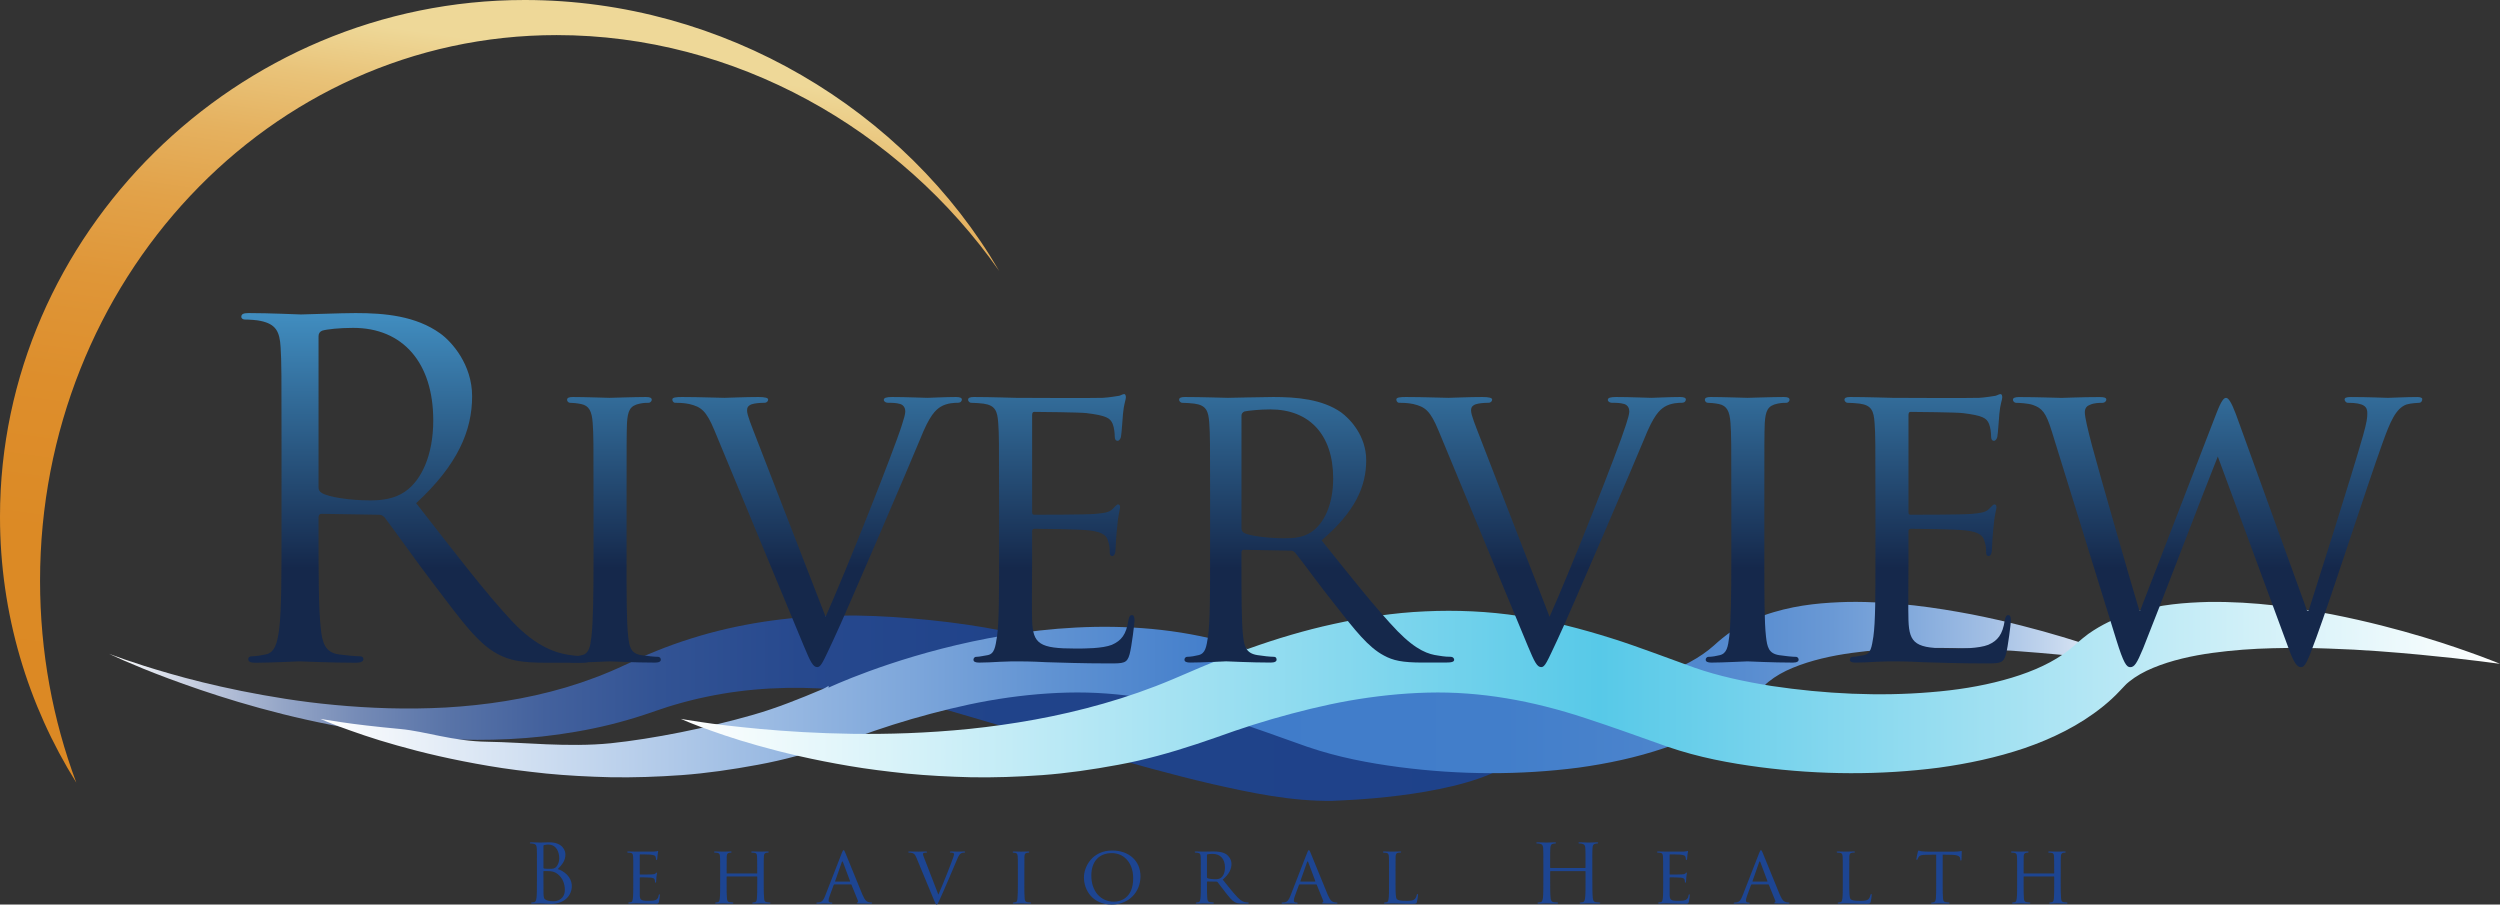 <?xml version="1.0" encoding="utf-8"?>
<!-- Generator: Adobe Illustrator 21.0.0, SVG Export Plug-In . SVG Version: 6.00 Build 0)  -->
<svg version="1.1" id="Layer_1" xmlns="http://www.w3.org/2000/svg" xmlns:xlink="http://www.w3.org/1999/xlink" x="0px" y="0px"
	 viewBox="0 0 165.832 60" style="enable-background:new 0 0 165.832 60;" xml:space="preserve">
<rect x="0" y="0" width="165.832" height="60" fill="#333333" stroke="none"/>
<style type="text/css">
	.st0{fill:#1D4592;}
	.st1{fill:url(#SVGID_1_);}
	.st2{fill:url(#SVGID_2_);}
	.st3{fill:url(#SVGID_3_);}
	.st4{fill:url(#SVGID_4_);}
	.st5{fill:url(#SVGID_5_);}
	.st6{fill:url(#SVGID_6_);}
	.st7{fill:url(#SVGID_7_);}
	.st8{fill:url(#SVGID_8_);}
	.st9{fill:url(#SVGID_9_);}
	.st10{fill:url(#SVGID_10_);}
	.st11{fill:url(#SVGID_11_);}
	.st12{fill:url(#SVGID_12_);}
	.st13{fill:url(#SVGID_13_);}
</style>
<g>
	<g>
		<g>
			<path class="st0" d="M35.617,57.433c0-0.84,0-0.99-0.011-1.162
				c-0.011-0.183-0.054-0.269-0.232-0.307c-0.043-0.011-0.134-0.016-0.183-0.016
				c-0.022,0-0.043-0.011-0.043-0.032c0-0.032,0.027-0.043,0.086-0.043
				c0.242,0,0.581,0.016,0.608,0.016c0.129,0,0.339-0.016,0.587-0.016
				c0.883,0,1.076,0.538,1.076,0.807c0,0.441-0.253,0.705-0.506,0.969
				c0.398,0.124,0.931,0.506,0.931,1.135c0,0.576-0.452,1.173-1.372,1.173
				c-0.059,0-0.232-0.011-0.388-0.016c-0.156-0.011-0.307-0.016-0.328-0.016
				c-0.011,0-0.102,0-0.215,0.005c-0.108,0-0.231,0.011-0.312,0.011
				c-0.059,0-0.086-0.011-0.086-0.043c0-0.016,0.011-0.032,0.043-0.032
				c0.048,0,0.113-0.011,0.161-0.021c0.108-0.022,0.135-0.14,0.156-0.296
				c0.027-0.226,0.027-0.651,0.027-1.168V57.433z M36.047,57.552
				c0,0.038,0.011,0.048,0.038,0.059c0.032,0.005,0.129,0.021,0.328,0.021
				c0.301,0,0.377-0.011,0.49-0.14c0.113-0.129,0.194-0.323,0.194-0.544
				c0-0.447-0.199-0.925-0.726-0.925c-0.059,0-0.172,0.005-0.258,0.027
				c-0.048,0.011-0.065,0.027-0.065,0.059V57.552z M36.047,58.122
				c0,0.414,0,1.081,0.005,1.162c0.016,0.264,0.016,0.339,0.183,0.42
				c0.145,0.07,0.377,0.081,0.474,0.081c0.29,0,0.759-0.156,0.759-0.764
				c0-0.323-0.108-0.791-0.522-1.076c-0.183-0.124-0.318-0.14-0.447-0.156
				c-0.07-0.011-0.339-0.011-0.42-0.011c-0.021,0-0.032,0.011-0.032,0.037V58.122z
				"/>
			<path class="st0" d="M42.008,57.804c0-0.711,0-0.839-0.011-0.985
				c-0.011-0.156-0.038-0.231-0.194-0.253c-0.038-0.005-0.118-0.011-0.161-0.011
				c-0.016,0-0.038-0.022-0.038-0.038c0-0.027,0.022-0.038,0.075-0.038
				c0.215,0,0.522,0.011,0.549,0.011c0.032,0,1.022,0.005,1.13,0
				c0.092-0.005,0.178-0.022,0.215-0.027c0.021-0.005,0.043-0.022,0.065-0.022
				c0.016,0,0.021,0.022,0.021,0.043c0,0.032-0.027,0.086-0.038,0.215
				c-0.005,0.043-0.016,0.247-0.027,0.301c-0.005,0.022-0.021,0.049-0.043,0.049
				c-0.027,0-0.038-0.022-0.038-0.059c0-0.032-0.005-0.108-0.027-0.161
				c-0.032-0.075-0.081-0.108-0.339-0.14c-0.081-0.011-0.63-0.016-0.683-0.016
				c-0.022,0-0.027,0.016-0.027,0.048v1.243c0,0.032,0,0.048,0.027,0.048
				c0.059,0,0.683,0,0.791-0.011c0.113-0.011,0.183-0.016,0.231-0.065
				c0.032-0.032,0.054-0.059,0.07-0.059s0.027,0.011,0.027,0.038
				c0,0.027-0.027,0.102-0.038,0.253c-0.011,0.091-0.021,0.264-0.021,0.296
				c0,0.037-0.011,0.086-0.043,0.086c-0.022,0-0.032-0.016-0.032-0.043
				c0-0.043,0-0.091-0.022-0.151c-0.016-0.065-0.059-0.118-0.242-0.14
				c-0.129-0.016-0.635-0.021-0.716-0.021c-0.027,0-0.032,0.016-0.032,0.032v0.382
				c0,0.156-0.005,0.689,0,0.78c0.011,0.307,0.097,0.366,0.565,0.366
				c0.124,0,0.35,0,0.474-0.048c0.124-0.054,0.188-0.135,0.215-0.318
				c0.011-0.054,0.022-0.07,0.048-0.07c0.027,0,0.032,0.038,0.032,0.07
				s-0.038,0.344-0.065,0.441c-0.032,0.118-0.081,0.118-0.264,0.118
				c-0.355,0-0.63-0.011-0.823-0.016c-0.199-0.011-0.323-0.011-0.393-0.011
				c-0.011,0-0.102,0-0.204,0.005c-0.091,0.005-0.199,0.011-0.275,0.011
				c-0.048,0-0.075-0.011-0.075-0.037c0-0.016,0.011-0.038,0.038-0.038
				c0.043,0,0.102-0.016,0.145-0.021c0.091-0.016,0.102-0.108,0.124-0.242
				c0.027-0.188,0.027-0.549,0.027-0.99V57.804z"/>
			<path class="st0" d="M50.659,58.612c0,0.441,0.005,0.802,0.027,0.99
				c0.016,0.135,0.027,0.221,0.172,0.242c0.065,0.011,0.172,0.021,0.21,0.021
				c0.032,0,0.043,0.021,0.043,0.038c0,0.021-0.027,0.037-0.081,0.037
				c-0.258,0-0.56-0.016-0.586-0.016c-0.022,0-0.328,0.016-0.468,0.016
				c-0.054,0-0.075-0.011-0.075-0.037c0-0.016,0.011-0.038,0.038-0.038
				c0.043,0,0.097-0.011,0.14-0.021c0.097-0.022,0.113-0.113,0.129-0.248
				c0.022-0.188,0.022-0.533,0.022-0.974v-0.458c0-0.021-0.011-0.027-0.027-0.027
				H48.226c-0.016,0-0.027,0.005-0.027,0.027v0.458c0,0.441,0,0.791,0.022,0.979
				c0.016,0.135,0.032,0.221,0.172,0.242c0.07,0.011,0.172,0.021,0.215,0.021
				c0.027,0,0.038,0.021,0.038,0.038c0,0.021-0.022,0.037-0.075,0.037
				c-0.264,0-0.565-0.016-0.586-0.016c-0.027,0-0.328,0.016-0.474,0.016
				c-0.048,0-0.075-0.011-0.075-0.037c0-0.016,0.011-0.038,0.038-0.038
				c0.043,0,0.102-0.011,0.145-0.021c0.092-0.022,0.102-0.108,0.124-0.242
				c0.027-0.188,0.027-0.549,0.027-0.99v-0.807c0-0.711,0-0.839-0.011-0.985
				c-0.011-0.156-0.038-0.231-0.194-0.253c-0.038-0.005-0.118-0.011-0.161-0.011
				c-0.016,0-0.038-0.022-0.038-0.038c0-0.027,0.021-0.038,0.075-0.038
				c0.215,0,0.517,0.011,0.543,0.011c0.022,0,0.323-0.011,0.468-0.011
				c0.054,0,0.075,0.011,0.075,0.038c0,0.016-0.021,0.038-0.038,0.038
				c-0.032,0-0.065,0-0.118,0.011c-0.129,0.027-0.156,0.091-0.167,0.253
				c-0.005,0.146-0.005,0.285-0.005,0.995v0.097c0,0.027,0.011,0.027,0.027,0.027
				h1.975c0.016,0,0.027,0,0.027-0.027v-0.097c0-0.71-0.005-0.85-0.011-0.995
				c-0.011-0.156-0.032-0.231-0.188-0.253c-0.038-0.005-0.118-0.011-0.161-0.011
				c-0.022,0-0.038-0.022-0.038-0.038c0-0.027,0.022-0.038,0.075-0.038
				c0.21,0,0.517,0.011,0.538,0.011c0.027,0,0.328-0.011,0.468-0.011
				c0.054,0,0.081,0.011,0.081,0.038c0,0.016-0.022,0.038-0.043,0.038
				c-0.032,0-0.059,0-0.118,0.011c-0.124,0.027-0.151,0.091-0.161,0.253
				c-0.011,0.146-0.011,0.274-0.011,0.985V58.612z"/>
			<path class="st0" d="M55.844,56.572c0.059-0.151,0.081-0.177,0.113-0.177
				c0.048,0,0.065,0.065,0.113,0.167c0.086,0.194,0.845,2.083,1.135,2.777
				c0.172,0.409,0.301,0.468,0.404,0.5c0.07,0.021,0.14,0.027,0.188,0.027
				c0.027,0,0.059,0.011,0.059,0.038c0,0.027-0.054,0.037-0.108,0.037
				c-0.07,0-0.42,0-0.748-0.011c-0.091-0.005-0.167-0.005-0.167-0.032
				c0-0.021,0.011-0.021,0.032-0.032c0.027-0.011,0.075-0.049,0.043-0.124
				l-0.425-1.049c-0.011-0.021-0.016-0.027-0.043-0.027h-1.092
				c-0.021,0-0.038,0.011-0.048,0.038l-0.269,0.732
				c-0.043,0.113-0.07,0.226-0.07,0.307c0,0.091,0.081,0.124,0.161,0.124h0.043
				c0.038,0,0.048,0.016,0.048,0.038c0,0.027-0.027,0.037-0.07,0.037
				c-0.113,0-0.371-0.016-0.425-0.016c-0.048,0-0.285,0.016-0.479,0.016
				c-0.059,0-0.091-0.011-0.091-0.037c0-0.022,0.022-0.038,0.043-0.038
				c0.032,0,0.102-0.005,0.14-0.011c0.215-0.027,0.307-0.188,0.398-0.419
				L55.844,56.572z M56.371,58.477c0.022,0,0.022-0.011,0.016-0.032l-0.468-1.254
				c-0.027-0.07-0.054-0.07-0.081,0l-0.441,1.254
				c-0.005,0.022,0,0.032,0.016,0.032H56.371z"/>
			<path class="st0" d="M62.245,59.344c0.275-0.614,0.893-2.174,0.996-2.503
				c0.021-0.07,0.043-0.134,0.043-0.172s-0.016-0.081-0.065-0.097
				c-0.054-0.016-0.108-0.016-0.161-0.016c-0.027,0-0.054-0.016-0.054-0.038
				c0-0.027,0.032-0.038,0.108-0.038c0.188,0,0.404,0.011,0.463,0.011
				c0.027,0,0.232-0.011,0.371-0.011c0.048,0,0.075,0.011,0.075,0.032
				c0,0.021-0.016,0.043-0.054,0.043c-0.032,0-0.14,0-0.226,0.054
				c-0.065,0.043-0.14,0.107-0.264,0.419c-0.054,0.129-0.285,0.678-0.527,1.238
				c-0.29,0.667-0.5,1.162-0.608,1.388C62.213,59.93,62.186,60,62.137,60
				c-0.054,0-0.086-0.06-0.177-0.28l-1.162-2.804
				c-0.108-0.258-0.172-0.307-0.328-0.344c-0.075-0.016-0.156-0.016-0.183-0.016
				c-0.027,0-0.038-0.027-0.038-0.043c0-0.027,0.048-0.032,0.124-0.032
				c0.226,0,0.495,0.011,0.554,0.011c0.048,0,0.258-0.011,0.441-0.011
				c0.086,0,0.129,0.011,0.129,0.032c0,0.021-0.016,0.043-0.048,0.043
				c-0.054,0-0.129,0.005-0.172,0.021c-0.048,0.021-0.054,0.048-0.054,0.081
				c0,0.059,0.059,0.199,0.129,0.382L62.245,59.344z"/>
			<path class="st0" d="M67.947,58.612c0,0.441,0,0.802,0.022,0.99
				c0.016,0.135,0.032,0.221,0.172,0.242c0.07,0.011,0.172,0.021,0.215,0.021
				c0.027,0,0.038,0.021,0.038,0.038c0,0.021-0.022,0.037-0.075,0.037
				c-0.264,0-0.57-0.016-0.592-0.016c-0.027,0-0.323,0.016-0.468,0.016
				c-0.048,0-0.075-0.011-0.075-0.037c0-0.016,0.011-0.038,0.038-0.038
				c0.043,0,0.102-0.011,0.145-0.021c0.092-0.022,0.108-0.108,0.124-0.242
				c0.022-0.188,0.027-0.549,0.027-0.99v-0.807c0-0.711,0-0.839-0.011-0.985
				c-0.011-0.156-0.048-0.226-0.151-0.247c-0.054-0.011-0.113-0.016-0.145-0.016
				c-0.021,0-0.038-0.022-0.038-0.038c0-0.027,0.021-0.038,0.075-0.038
				c0.156,0,0.452,0.011,0.479,0.011c0.022,0,0.328-0.011,0.474-0.011
				c0.054,0,0.075,0.011,0.075,0.038c0,0.016-0.021,0.038-0.038,0.038
				c-0.032,0-0.065,0-0.118,0.011c-0.129,0.027-0.156,0.091-0.167,0.253
				c-0.005,0.146-0.005,0.274-0.005,0.985V58.612z"/>
			<path class="st0" d="M73.779,56.416c1.065,0,1.873,0.651,1.873,1.716
				C75.651,59.155,74.893,60,73.752,60c-1.297,0-1.851-0.974-1.851-1.797
				C71.901,57.466,72.471,56.416,73.779,56.416z M73.886,59.812
				c0.425,0,1.281-0.226,1.281-1.55c0-1.098-0.667-1.673-1.415-1.673
				c-0.791,0-1.361,0.495-1.361,1.49C72.39,59.144,73.031,59.812,73.886,59.812z"/>
			<path class="st0" d="M79.653,57.804c0-0.711,0-0.839-0.011-0.985
				c-0.011-0.156-0.038-0.231-0.194-0.253c-0.038-0.005-0.118-0.011-0.161-0.011
				c-0.016,0-0.038-0.022-0.038-0.038c0-0.027,0.021-0.038,0.075-0.038
				c0.215,0,0.533,0.011,0.56,0.011c0.048,0,0.447-0.011,0.592-0.011
				c0.301,0,0.635,0.027,0.883,0.199c0.118,0.086,0.328,0.307,0.328,0.624
				c0,0.339-0.14,0.667-0.581,1.044c0.387,0.484,0.716,0.899,0.99,1.184
				c0.253,0.258,0.409,0.301,0.527,0.317c0.091,0.016,0.14,0.016,0.167,0.016
				c0.027,0,0.043,0.021,0.043,0.038c0,0.027-0.027,0.037-0.113,0.037h-0.296
				c-0.269,0-0.388-0.027-0.506-0.091c-0.204-0.107-0.377-0.328-0.646-0.672
				c-0.199-0.247-0.409-0.544-0.511-0.667c-0.022-0.021-0.032-0.027-0.065-0.027
				l-0.603-0.011c-0.022,0-0.032,0.011-0.032,0.038v0.108
				c0,0.441,0,0.796,0.021,0.985c0.016,0.135,0.043,0.221,0.188,0.242
				c0.065,0.011,0.167,0.021,0.21,0.021c0.032,0,0.038,0.021,0.038,0.038
				c0,0.021-0.021,0.037-0.075,0.037c-0.258,0-0.56-0.016-0.581-0.016
				c-0.005,0-0.323,0.016-0.468,0.016c-0.048,0-0.075-0.011-0.075-0.037
				c0-0.016,0.011-0.038,0.038-0.038c0.043,0,0.102-0.011,0.145-0.021
				c0.092-0.022,0.102-0.108,0.124-0.242c0.027-0.188,0.027-0.549,0.027-0.99
				V57.804z M80.062,58.192c0,0.027,0.011,0.043,0.032,0.059
				c0.07,0.038,0.312,0.07,0.522,0.07c0.113,0,0.242-0.005,0.355-0.081
				c0.161-0.108,0.285-0.35,0.285-0.7c0-0.57-0.312-0.899-0.818-0.899
				c-0.14,0-0.291,0.016-0.339,0.027c-0.021,0.011-0.038,0.027-0.038,0.054
				V58.192z"/>
			<path class="st0" d="M86.705,56.572c0.059-0.151,0.081-0.177,0.113-0.177
				c0.048,0,0.065,0.065,0.113,0.167c0.086,0.194,0.845,2.083,1.136,2.777
				c0.172,0.409,0.301,0.468,0.404,0.5c0.07,0.021,0.14,0.027,0.188,0.027
				c0.027,0,0.059,0.011,0.059,0.038c0,0.027-0.054,0.037-0.108,0.037
				c-0.07,0-0.419,0-0.748-0.011c-0.091-0.005-0.167-0.005-0.167-0.032
				c0-0.021,0.011-0.021,0.032-0.032c0.027-0.011,0.075-0.049,0.043-0.124
				l-0.425-1.049c-0.011-0.021-0.016-0.027-0.043-0.027h-1.092
				c-0.021,0-0.038,0.011-0.048,0.038l-0.269,0.732
				c-0.043,0.113-0.07,0.226-0.07,0.307c0,0.091,0.081,0.124,0.161,0.124h0.043
				c0.038,0,0.048,0.016,0.048,0.038c0,0.027-0.027,0.037-0.07,0.037
				c-0.113,0-0.371-0.016-0.425-0.016c-0.048,0-0.285,0.016-0.479,0.016
				c-0.059,0-0.091-0.011-0.091-0.037c0-0.022,0.022-0.038,0.043-0.038
				c0.032,0,0.102-0.005,0.14-0.011c0.215-0.027,0.307-0.188,0.398-0.419
				L86.705,56.572z M87.232,58.477c0.022,0,0.022-0.011,0.016-0.032l-0.468-1.254
				c-0.027-0.07-0.054-0.07-0.081,0L86.258,58.445c-0.005,0.022,0,0.032,0.016,0.032
				H87.232z"/>
			<path class="st0" d="M92.569,58.622c0,0.672,0.011,0.947,0.097,1.028
				c0.075,0.075,0.258,0.107,0.63,0.107c0.247,0,0.457-0.005,0.57-0.14
				c0.059-0.07,0.097-0.167,0.113-0.258c0.005-0.032,0.021-0.059,0.049-0.059
				c0.021,0,0.032,0.021,0.032,0.07c0,0.048-0.032,0.323-0.07,0.457
				c-0.032,0.108-0.049,0.124-0.302,0.124c-0.339,0-0.602-0.005-0.823-0.016
				c-0.215-0.005-0.377-0.011-0.517-0.011c-0.021,0-0.102,0-0.194,0.005
				c-0.097,0.005-0.199,0.011-0.274,0.011c-0.048,0-0.075-0.011-0.075-0.037
				c0-0.016,0.011-0.038,0.037-0.038c0.043,0,0.102-0.011,0.146-0.021
				c0.091-0.022,0.102-0.108,0.124-0.242c0.027-0.188,0.027-0.549,0.027-0.99
				v-0.807c0-0.711,0-0.839-0.011-0.985c-0.011-0.156-0.038-0.231-0.194-0.253
				c-0.037-0.005-0.118-0.011-0.161-0.011c-0.016,0-0.038-0.022-0.038-0.038
				c0-0.027,0.021-0.038,0.075-0.038c0.215,0,0.511,0.011,0.538,0.011
				c0.021,0,0.377-0.011,0.522-0.011c0.049,0,0.075,0.011,0.075,0.038
				c0,0.016-0.021,0.032-0.038,0.032c-0.032,0-0.102,0.005-0.156,0.011
				c-0.14,0.027-0.167,0.097-0.177,0.258c-0.005,0.146-0.005,0.274-0.005,0.985
				V58.622z"/>
			<path class="st0" d="M105.626,58.38c0,0.517,0,0.942,0.027,1.168
				c0.016,0.156,0.048,0.274,0.21,0.296c0.075,0.011,0.194,0.021,0.242,0.021
				c0.032,0,0.043,0.016,0.043,0.032c0,0.027-0.027,0.043-0.086,0.043
				c-0.296,0-0.635-0.016-0.662-0.016c-0.027,0-0.366,0.016-0.527,0.016
				c-0.059,0-0.086-0.011-0.086-0.043c0-0.016,0.011-0.032,0.043-0.032
				c0.048,0,0.113-0.011,0.161-0.021c0.107-0.022,0.135-0.14,0.156-0.296
				c0.027-0.226,0.027-0.651,0.027-1.168v-0.565c0-0.021-0.016-0.032-0.032-0.032
				h-2.282c-0.016,0-0.032,0.005-0.032,0.032v0.565c0,0.517,0,0.942,0.027,1.168
				c0.016,0.156,0.049,0.274,0.21,0.296c0.075,0.011,0.194,0.021,0.242,0.021
				c0.032,0,0.043,0.016,0.043,0.032c0,0.027-0.027,0.043-0.086,0.043
				c-0.296,0-0.635-0.016-0.662-0.016c-0.027,0-0.366,0.016-0.527,0.016
				c-0.059,0-0.086-0.011-0.086-0.043c0-0.016,0.011-0.032,0.043-0.032
				c0.049,0,0.113-0.011,0.161-0.021c0.108-0.022,0.135-0.14,0.156-0.296
				c0.027-0.226,0.027-0.651,0.027-1.168v-0.947c0-0.84,0-0.99-0.011-1.162
				c-0.011-0.183-0.054-0.269-0.232-0.307c-0.043-0.011-0.135-0.016-0.183-0.016
				c-0.021,0-0.043-0.011-0.043-0.032c0-0.032,0.027-0.043,0.086-0.043
				c0.242,0,0.581,0.016,0.608,0.016c0.027,0,0.366-0.016,0.527-0.016
				c0.059,0,0.086,0.011,0.086,0.043c0,0.021-0.022,0.032-0.043,0.032
				c-0.038,0-0.07,0.005-0.135,0.016c-0.145,0.027-0.188,0.118-0.199,0.307
				c-0.011,0.172-0.011,0.323-0.011,1.162v0.113c0,0.027,0.016,0.032,0.032,0.032
				h2.282c0.016,0,0.032-0.005,0.032-0.032v-0.113c0-0.84,0-0.99-0.011-1.162
				c-0.011-0.183-0.054-0.269-0.231-0.307c-0.043-0.011-0.135-0.016-0.183-0.016
				c-0.022,0-0.043-0.011-0.043-0.032c0-0.032,0.027-0.043,0.086-0.043
				c0.242,0,0.581,0.016,0.608,0.016c0.027,0,0.366-0.016,0.527-0.016
				c0.059,0,0.086,0.011,0.086,0.043c0,0.021-0.021,0.032-0.043,0.032
				c-0.038,0-0.07,0.005-0.135,0.016c-0.145,0.027-0.188,0.118-0.199,0.307
				c-0.011,0.172-0.011,0.323-0.011,1.162V58.38z"/>
			<path class="st0" d="M110.321,57.804c0-0.711,0-0.839-0.011-0.985
				c-0.011-0.156-0.038-0.231-0.194-0.253c-0.038-0.005-0.118-0.011-0.161-0.011
				c-0.016,0-0.038-0.022-0.038-0.038c0-0.027,0.022-0.038,0.075-0.038
				c0.215,0,0.522,0.011,0.549,0.011c0.032,0,1.023,0.005,1.13,0
				c0.091-0.005,0.178-0.022,0.215-0.027c0.022-0.005,0.043-0.022,0.065-0.022
				c0.016,0,0.022,0.022,0.022,0.043c0,0.032-0.027,0.086-0.038,0.215
				c-0.005,0.043-0.016,0.247-0.027,0.301c-0.005,0.022-0.022,0.049-0.043,0.049
				c-0.027,0-0.038-0.022-0.038-0.059c0-0.032-0.005-0.108-0.027-0.161
				c-0.032-0.075-0.081-0.108-0.339-0.14c-0.081-0.011-0.63-0.016-0.683-0.016
				c-0.022,0-0.027,0.016-0.027,0.048v1.243c0,0.032,0,0.048,0.027,0.048
				c0.059,0,0.683,0,0.791-0.011c0.113-0.011,0.183-0.016,0.232-0.065
				c0.032-0.032,0.054-0.059,0.07-0.059c0.016,0,0.027,0.011,0.027,0.038
				c0,0.027-0.027,0.102-0.038,0.253c-0.011,0.091-0.021,0.264-0.021,0.296
				c0,0.037-0.011,0.086-0.043,0.086c-0.021,0-0.032-0.016-0.032-0.043
				c0-0.043,0-0.091-0.021-0.151c-0.016-0.065-0.059-0.118-0.242-0.14
				c-0.129-0.016-0.635-0.021-0.716-0.021c-0.027,0-0.032,0.016-0.032,0.032v0.382
				c0,0.156-0.005,0.689,0,0.78c0.011,0.307,0.097,0.366,0.565,0.366
				c0.124,0,0.349,0,0.473-0.048c0.124-0.054,0.188-0.135,0.216-0.318
				c0.011-0.054,0.021-0.07,0.048-0.07c0.027,0,0.032,0.038,0.032,0.07
				s-0.038,0.344-0.065,0.441c-0.032,0.118-0.081,0.118-0.264,0.118
				c-0.355,0-0.629-0.011-0.823-0.016c-0.199-0.011-0.323-0.011-0.393-0.011
				c-0.011,0-0.102,0-0.204,0.005c-0.091,0.005-0.199,0.011-0.274,0.011
				c-0.049,0-0.075-0.011-0.075-0.037c0-0.016,0.011-0.038,0.038-0.038
				c0.043,0,0.102-0.016,0.145-0.021c0.091-0.016,0.102-0.108,0.124-0.242
				c0.027-0.188,0.027-0.549,0.027-0.99V57.804z"/>
			<path class="st0" d="M116.695,56.572c0.059-0.151,0.081-0.177,0.113-0.177
				c0.048,0,0.065,0.065,0.113,0.167c0.086,0.194,0.845,2.083,1.135,2.777
				c0.172,0.409,0.301,0.468,0.404,0.5c0.07,0.021,0.14,0.027,0.188,0.027
				c0.027,0,0.059,0.011,0.059,0.038c0,0.027-0.054,0.037-0.108,0.037
				c-0.07,0-0.419,0-0.748-0.011c-0.091-0.005-0.167-0.005-0.167-0.032
				c0-0.021,0.011-0.021,0.032-0.032c0.027-0.011,0.075-0.049,0.043-0.124
				l-0.425-1.049c-0.011-0.021-0.016-0.027-0.043-0.027h-1.092
				c-0.021,0-0.038,0.011-0.048,0.038l-0.269,0.732
				c-0.043,0.113-0.07,0.226-0.07,0.307c0,0.091,0.081,0.124,0.161,0.124h0.043
				c0.038,0,0.048,0.016,0.048,0.038c0,0.027-0.027,0.037-0.07,0.037
				c-0.113,0-0.371-0.016-0.425-0.016c-0.048,0-0.285,0.016-0.479,0.016
				c-0.06,0-0.092-0.011-0.092-0.037c0-0.022,0.022-0.038,0.043-0.038
				c0.032,0,0.102-0.005,0.14-0.011c0.215-0.027,0.307-0.188,0.398-0.419
				L116.695,56.572z M117.223,58.477c0.022,0,0.022-0.011,0.016-0.032l-0.468-1.254
				c-0.027-0.07-0.054-0.07-0.081,0l-0.441,1.254
				c-0.005,0.022,0,0.032,0.016,0.032H117.223z"/>
			<path class="st0" d="M122.667,58.622c0,0.672,0.011,0.947,0.097,1.028
				c0.075,0.075,0.258,0.107,0.629,0.107c0.248,0,0.458-0.005,0.57-0.14
				c0.059-0.07,0.097-0.167,0.113-0.258c0.005-0.032,0.021-0.059,0.048-0.059
				c0.021,0,0.032,0.021,0.032,0.07c0,0.048-0.032,0.323-0.07,0.457
				c-0.032,0.108-0.048,0.124-0.301,0.124c-0.339,0-0.603-0.005-0.823-0.016
				c-0.215-0.005-0.377-0.011-0.516-0.011c-0.022,0-0.102,0-0.194,0.005
				c-0.097,0.005-0.199,0.011-0.274,0.011c-0.049,0-0.075-0.011-0.075-0.037
				c0-0.016,0.011-0.038,0.038-0.038c0.043,0,0.102-0.011,0.145-0.021
				c0.091-0.022,0.102-0.108,0.124-0.242c0.027-0.188,0.027-0.549,0.027-0.99
				v-0.807c0-0.711,0-0.839-0.011-0.985c-0.011-0.156-0.038-0.231-0.194-0.253
				c-0.038-0.005-0.118-0.011-0.161-0.011c-0.016,0-0.038-0.022-0.038-0.038
				c0-0.027,0.022-0.038,0.075-0.038c0.215,0,0.511,0.011,0.538,0.011
				c0.021,0,0.377-0.011,0.522-0.011c0.048,0,0.075,0.011,0.075,0.038
				c0,0.016-0.022,0.032-0.038,0.032c-0.032,0-0.102,0.005-0.156,0.011
				c-0.14,0.027-0.167,0.097-0.178,0.258c-0.005,0.146-0.005,0.274-0.005,0.985
				V58.622z"/>
			<path class="st0" d="M128.863,58.612c0,0.441,0,0.802,0.022,0.99
				c0.016,0.135,0.037,0.221,0.183,0.242c0.065,0.011,0.172,0.021,0.215,0.021
				c0.032,0,0.038,0.021,0.038,0.038c0,0.021-0.022,0.037-0.075,0.037
				c-0.258,0-0.56-0.016-0.586-0.016c-0.021,0-0.35,0.016-0.49,0.016
				c-0.054,0-0.076-0.011-0.076-0.037c0-0.016,0.011-0.032,0.038-0.032
				c0.043,0,0.097-0.011,0.14-0.022c0.097-0.021,0.124-0.113,0.14-0.247
				c0.021-0.188,0.021-0.549,0.021-0.99V56.69l-0.683,0.011
				c-0.296,0.005-0.409,0.038-0.479,0.145c-0.054,0.081-0.059,0.113-0.075,0.146
				c-0.011,0.037-0.027,0.043-0.049,0.043c-0.011,0-0.032-0.011-0.032-0.038
				c0-0.048,0.091-0.457,0.102-0.495c0.005-0.027,0.032-0.086,0.048-0.086
				c0.032,0,0.081,0.038,0.21,0.054c0.134,0.016,0.318,0.022,0.371,0.022h1.787
				c0.156,0,0.263-0.011,0.339-0.022c0.07-0.011,0.113-0.021,0.135-0.021
				c0.021,0,0.021,0.027,0.021,0.054c0,0.14-0.016,0.468-0.016,0.522
				c0,0.037-0.021,0.059-0.043,0.059s-0.032-0.016-0.038-0.081l-0.005-0.048
				c-0.016-0.14-0.118-0.242-0.57-0.253l-0.592-0.011V58.612z"/>
			<path class="st0" d="M136.691,58.612c0,0.441,0.005,0.802,0.027,0.99
				c0.016,0.135,0.027,0.221,0.172,0.242c0.065,0.011,0.172,0.021,0.21,0.021
				c0.032,0,0.043,0.021,0.043,0.038c0,0.021-0.027,0.037-0.081,0.037
				c-0.258,0-0.56-0.016-0.586-0.016c-0.021,0-0.328,0.016-0.468,0.016
				c-0.054,0-0.075-0.011-0.075-0.037c0-0.016,0.011-0.038,0.038-0.038
				c0.043,0,0.097-0.011,0.14-0.021c0.097-0.022,0.113-0.113,0.129-0.248
				c0.021-0.188,0.021-0.533,0.021-0.974v-0.458c0-0.021-0.011-0.027-0.027-0.027
				h-1.975c-0.016,0-0.027,0.005-0.027,0.027v0.458c0,0.441,0,0.791,0.021,0.979
				c0.016,0.135,0.032,0.221,0.172,0.242c0.07,0.011,0.172,0.021,0.216,0.021
				c0.027,0,0.037,0.021,0.037,0.038c0,0.021-0.021,0.037-0.075,0.037
				c-0.264,0-0.565-0.016-0.587-0.016c-0.027,0-0.328,0.016-0.473,0.016
				c-0.049,0-0.076-0.011-0.076-0.037c0-0.016,0.011-0.038,0.038-0.038
				c0.043,0,0.102-0.011,0.145-0.021c0.091-0.022,0.102-0.108,0.124-0.242
				c0.027-0.188,0.027-0.549,0.027-0.99v-0.807c0-0.711,0-0.839-0.011-0.985
				c-0.011-0.156-0.038-0.231-0.194-0.253c-0.038-0.005-0.118-0.011-0.161-0.011
				c-0.016,0-0.038-0.022-0.038-0.038c0-0.027,0.022-0.038,0.075-0.038
				c0.215,0,0.516,0.011,0.543,0.011c0.022,0,0.323-0.011,0.469-0.011
				c0.054,0,0.075,0.011,0.075,0.038c0,0.016-0.021,0.038-0.038,0.038
				c-0.032,0-0.065,0-0.118,0.011c-0.129,0.027-0.156,0.091-0.167,0.253
				c-0.005,0.146-0.005,0.285-0.005,0.995v0.097c0,0.027,0.011,0.027,0.027,0.027
				h1.975c0.016,0,0.027,0,0.027-0.027v-0.097c0-0.71-0.005-0.85-0.011-0.995
				c-0.011-0.156-0.032-0.231-0.188-0.253c-0.038-0.005-0.118-0.011-0.161-0.011
				c-0.021,0-0.037-0.022-0.037-0.038c0-0.027,0.021-0.038,0.075-0.038
				c0.21,0,0.517,0.011,0.538,0.011c0.027,0,0.328-0.011,0.468-0.011
				c0.054,0,0.081,0.011,0.081,0.038c0,0.016-0.021,0.038-0.043,0.038
				c-0.032,0-0.059,0-0.118,0.011c-0.124,0.027-0.151,0.091-0.161,0.253
				c-0.011,0.146-0.011,0.274-0.011,0.985V58.612z"/>
		</g>
	</g>
	<g>
		<linearGradient id="SVGID_1_" gradientUnits="userSpaceOnUse" x1="7.239" y1="46.978" x2="102.773" y2="46.978">
			<stop  offset="0" style="stop-color:#FFFFFE"/>
			<stop  offset="0.026" style="stop-color:#E4E8F0"/>
			<stop  offset="0.07" style="stop-color:#BBC5DB"/>
			<stop  offset="0.12" style="stop-color:#95A6C7"/>
			<stop  offset="0.175" style="stop-color:#748AB6"/>
			<stop  offset="0.235" style="stop-color:#5974A8"/>
			<stop  offset="0.303" style="stop-color:#43619D"/>
			<stop  offset="0.382" style="stop-color:#325394"/>
			<stop  offset="0.48" style="stop-color:#27498E"/>
			<stop  offset="0.618" style="stop-color:#20438A"/>
			<stop  offset="1" style="stop-color:#1E428A"/>
		</linearGradient>
		<path class="st1" d="M101.822,46.834c-0.635,0.345-1.593,0.803-2.852,1.24
			c-0.608,0.211-1.287,0.417-2.029,0.603c-1.966,0.072-4.215,0.381-5.766,0.81
			c-0.417,0.016-0.866,0.021-1.305,0.035c-0.441,0.006-0.887-0-1.378-0.064
			c-1.962-0.236-4.235-1.098-6.619-2.089c-2.394-1.004-4.955-2.156-7.713-3.204
			c-1.383-0.509-2.804-1.033-4.281-1.474c-1.479-0.438-3.01-0.806-4.585-1.073
			c-1.574-0.268-3.183-0.461-4.808-0.597c-1.624-0.138-3.268-0.217-4.917-0.187
			c-3.295,0.053-6.616,0.537-9.723,1.519c-0.78,0.243-1.534,0.516-2.292,0.82
			c-0.797,0.32-1.449,0.626-2.119,0.945c-1.266,0.596-2.576,1.088-3.903,1.482
			c-2.656,0.786-5.364,1.18-7.956,1.331c-2.595,0.141-5.078,0.046-7.362-0.169
			c-2.287-0.209-4.372-0.563-6.211-0.931c-1.839-0.372-3.429-0.773-4.727-1.147
			c-2.598-0.743-4.039-1.317-4.039-1.317s1.39,0.686,3.933,1.637
			c2.543,0.943,6.236,2.189,10.85,3.091c2.305,0.452,4.842,0.806,7.563,0.93
			c2.719,0.127,5.63,0.037,8.627-0.489c1.498-0.255,3.016-0.623,4.525-1.123
			c0.716-0.233,1.449-0.507,2.078-0.681c0.667-0.194,1.361-0.371,2.054-0.513
			c2.779-0.585,5.677-0.72,8.561-0.484c1.442,0.116,2.883,0.322,4.309,0.608
			c1.426,0.295,2.834,0.672,4.227,1.086c1.401,0.412,2.791,0.82,4.165,1.223
			c1.385,0.403,2.773,0.772,4.139,1.183c2.744,0.783,5.451,1.548,8.119,2.168
			c2.671,0.605,5.279,1.152,7.968,1.12c0.167-0.005,0.336-0.012,0.505-0.023
			c1.976-0.081,9.287-0.536,11.819-2.853c0.866-0.793,0.317-1.248-0.913-1.454
			c0.994-0.677,1.726-1.288,2.214-1.738c0.542-0.5,0.79-0.801,0.79-0.801
			S102.458,46.488,101.822,46.834z"/>
		<linearGradient id="SVGID_2_" gradientUnits="userSpaceOnUse" x1="21.252" y1="45.744" x2="141.923" y2="45.744">
			<stop  offset="0" style="stop-color:#FFFFFE"/>
			<stop  offset="0.232" style="stop-color:#A0BEE4"/>
			<stop  offset="0.416" style="stop-color:#5B8FD1"/>
			<stop  offset="0.502" style="stop-color:#407CCA"/>
			<stop  offset="0.65" style="stop-color:#427ECA"/>
			<stop  offset="0.724" style="stop-color:#4A83CC"/>
			<stop  offset="0.782" style="stop-color:#578CD0"/>
			<stop  offset="0.831" style="stop-color:#6A99D5"/>
			<stop  offset="0.875" style="stop-color:#83AADC"/>
			<stop  offset="0.915" style="stop-color:#A1BEE4"/>
			<stop  offset="0.953" style="stop-color:#C5D7EE"/>
			<stop  offset="0.987" style="stop-color:#EDF2F9"/>
			<stop  offset="1" style="stop-color:#FFFFFE"/>
		</linearGradient>
		<path class="st2" d="M140.611,43.52c-0.863-0.313-2.132-0.773-3.779-1.264
			c-1.647-0.494-3.668-1.033-6.039-1.502c-2.375-0.448-5.091-0.864-8.192-0.827
			c-1.55,0.042-3.206,0.159-4.971,0.687c-0.879,0.263-1.792,0.638-2.686,1.213
			l-0.333,0.225l-0.367,0.286c-0.258,0.212-0.305,0.253-0.541,0.467
			c-0.231,0.207-0.483,0.405-0.755,0.592c-1.084,0.752-2.468,1.313-3.972,1.717
			c-1.505,0.413-3.14,0.669-4.83,0.802c-3.379,0.285-6.993,0.117-10.54-0.414
			c-1.183-0.189-2.36-0.426-3.483-0.723c-1.034,0.306-2.916,0.02-6.079-1.254
			c-13.349-5.379-29.089,2.092-29.089,2.092c0.004-0.042,0.012-0.083,0.017-0.125
			c-0.15,0.091-0.293,0.172-0.416,0.224c-1.519,0.643-3.053,1.257-4.582,1.694
			c-3.059,0.879-6.646,1.598-9.464,1.893c-2.821,0.285-5.834-0.068-8.169-0.1
			c-2.335-0.034-4.106-0.692-5.791-0.846c-1.684-0.158-3.013-0.315-3.915-0.453
			c-0.903-0.133-1.385-0.22-1.385-0.22s0.445,0.206,1.305,0.528
			c0.862,0.314,2.133,0.778,3.791,1.238c1.656,0.472,3.696,0.956,6.076,1.357
			c1.19,0.206,2.466,0.361,3.819,0.505c1.354,0.134,2.786,0.208,4.287,0.246
			c1.502,0.026,3.071-0.028,4.699-0.143c1.628-0.121,3.307-0.361,5.028-0.682
			c1.724-0.313,3.471-0.799,5.234-1.384c0.424-0.145,0.85-0.29,1.278-0.436
			c0.415-0.146,0.832-0.293,1.251-0.44c0.402-0.132,0.805-0.266,1.211-0.399
			c0.414-0.126,0.83-0.252,1.248-0.379c1.675-0.481,3.381-0.911,5.109-1.218
			c1.728-0.303,3.476-0.492,5.221-0.535c3.501-0.089,6.943,0.538,10.452,1.694
			c0.878,0.289,1.768,0.592,2.669,0.91c0.923,0.328,1.845,0.656,2.766,0.983
			c2.092,0.718,4.129,1.092,6.144,1.359c4.026,0.522,7.995,0.531,11.859,0.034
			c1.929-0.266,3.831-0.669,5.676-1.292c1.837-0.634,3.634-1.495,5.213-2.768
			c0.392-0.319,0.772-0.659,1.121-1.037c0.061-0.07,0.301-0.324,0.356-0.374
			l0.104-0.104l0.159-0.134c0.437-0.354,0.983-0.666,1.588-0.913
			c1.209-0.502,2.587-0.808,3.937-0.992c1.355-0.186,2.7-0.28,3.988-0.31
			c1.29-0.035,2.527-0.024,3.692,0.021c2.333,0.075,4.382,0.248,6.07,0.406
			c1.688,0.164,3.022,0.309,3.928,0.427c0.908,0.118,1.393,0.18,1.393,0.18
			S141.474,43.836,140.611,43.52z"/>
		<linearGradient id="SVGID_3_" gradientUnits="userSpaceOnUse" x1="45.16" y1="45.744" x2="165.832" y2="45.744">
			<stop  offset="0" style="stop-color:#FFFFFE"/>
			<stop  offset="0.505" style="stop-color:#57C9E8"/>
			<stop  offset="0.635" style="stop-color:#84D7EE"/>
			<stop  offset="1" style="stop-color:#FFFFFE"/>
		</linearGradient>
		<path class="st3" d="M45.16,47.684c0,0,0.482,0.087,1.385,0.22
			c0.901,0.139,2.23,0.295,3.915,0.453c1.685,0.154,3.731,0.285,6.066,0.32
			c2.335,0.032,4.96-0.042,7.781-0.327c2.818-0.294,5.834-0.801,8.893-1.68
			c1.53-0.436,3.067-0.967,4.586-1.61c0.395-0.169,0.791-0.338,1.19-0.508
			c0.41-0.178,0.807-0.349,1.239-0.524c0.439-0.174,0.88-0.348,1.322-0.523
			c0.441-0.163,0.884-0.326,1.329-0.49c1.79-0.64,3.658-1.203,5.607-1.627
			c1.947-0.425,3.971-0.744,6.049-0.834c2.075-0.097,4.199-0.009,6.285,0.314
			c2.088,0.317,4.121,0.852,6.063,1.463c0.973,0.303,1.915,0.643,2.842,0.978
			c0.903,0.33,1.804,0.659,2.704,0.987c1.568,0.548,3.332,0.924,5.098,1.207
			c3.547,0.531,7.161,0.699,10.54,0.414c1.69-0.133,3.325-0.39,4.83-0.802
			c1.504-0.404,2.887-0.965,3.972-1.717c0.272-0.186,0.524-0.385,0.755-0.592
			c0.237-0.214,0.283-0.255,0.541-0.467l0.367-0.286l0.333-0.225
			c0.894-0.575,1.807-0.95,2.686-1.213c1.765-0.528,3.421-0.645,4.971-0.687
			c3.101-0.036,5.817,0.379,8.192,0.827c2.371,0.469,4.392,1.008,6.039,1.502
			c1.647,0.491,2.916,0.951,3.779,1.264c0.862,0.316,1.312,0.512,1.312,0.512
			s-0.485-0.063-1.393-0.18c-0.906-0.118-2.24-0.262-3.928-0.427
			c-1.689-0.158-3.737-0.331-6.07-0.406c-1.165-0.045-2.402-0.055-3.692-0.021
			c-1.288,0.03-2.633,0.124-3.988,0.31c-1.349,0.184-2.728,0.49-3.937,0.992
			c-0.604,0.248-1.151,0.559-1.588,0.913l-0.159,0.134l-0.104,0.104
			c-0.055,0.05-0.295,0.304-0.356,0.374c-0.349,0.378-0.729,0.718-1.121,1.037
			c-1.579,1.273-3.376,2.134-5.213,2.768c-1.845,0.622-3.747,1.026-5.676,1.292
			c-3.864,0.497-7.833,0.488-11.859-0.034c-2.015-0.267-4.052-0.64-6.144-1.359
			c-0.92-0.327-1.843-0.655-2.766-0.983c-0.901-0.319-1.791-0.621-2.669-0.91
			c-3.509-1.156-6.951-1.783-10.452-1.694c-1.745,0.044-3.493,0.233-5.221,0.535
			c-1.728,0.307-3.434,0.738-5.109,1.218c-0.418,0.127-0.834,0.253-1.248,0.379
			c-0.405,0.134-0.809,0.267-1.211,0.399c-0.419,0.147-0.836,0.294-1.251,0.44
			c-0.428,0.146-0.854,0.291-1.278,0.436c-1.763,0.584-3.51,1.07-5.234,1.384
			c-1.721,0.321-3.4,0.561-5.028,0.682c-1.628,0.115-3.197,0.169-4.699,0.143
			c-1.501-0.038-2.933-0.112-4.287-0.246c-1.353-0.144-2.629-0.299-3.819-0.505
			c-2.38-0.401-4.42-0.885-6.076-1.357c-1.658-0.46-2.929-0.925-3.791-1.238
			C45.605,47.89,45.16,47.684,45.16,47.684z"/>
	</g>
	<g>
		<linearGradient id="SVGID_4_" gradientUnits="userSpaceOnUse" x1="27.604" y1="19.193" x2="27.604" y2="37.673">
			<stop  offset="0" style="stop-color:#4597CB"/>
			<stop  offset="1" style="stop-color:#15284B"/>
		</linearGradient>
		<path class="st4" d="M18.675,29.665c0-4.786,0-5.645-0.061-6.627
			c-0.061-1.043-0.307-1.534-1.319-1.749c-0.245-0.061-0.767-0.092-1.043-0.092
			c-0.123,0-0.245-0.061-0.245-0.184c0-0.184,0.153-0.246,0.491-0.246
			c1.38,0,3.313,0.092,3.467,0.092c0.338,0,2.669-0.092,3.62-0.092
			c1.933,0,3.989,0.184,5.615,1.35c0.767,0.552,2.117,2.056,2.117,4.173
			c0,2.27-0.951,4.541-3.713,7.087c2.516,3.221,4.602,5.952,6.382,7.854
			c1.657,1.749,2.976,2.087,3.743,2.209c0.583,0.092,1.013,0.092,1.197,0.092
			c0.154,0,0.276,0.092,0.276,0.184c0,0.184-0.184,0.246-0.736,0.246H36.286
			c-1.718,0-2.485-0.154-3.283-0.583c-1.319-0.706-2.393-2.209-4.142-4.51
			c-1.289-1.687-2.731-3.743-3.344-4.541c-0.123-0.123-0.215-0.184-0.399-0.184
			l-3.774-0.061c-0.153,0-0.215,0.092-0.215,0.245v0.736
			c0,2.945,0,5.369,0.154,6.658c0.092,0.89,0.276,1.565,1.197,1.687
			c0.429,0.061,1.104,0.123,1.381,0.123c0.184,0,0.245,0.092,0.245,0.184
			c0,0.153-0.153,0.246-0.491,0.246c-1.687,0-3.62-0.092-3.774-0.092
			c-0.031,0-1.964,0.092-2.884,0.092c-0.338,0-0.491-0.061-0.491-0.246
			c0-0.092,0.061-0.184,0.245-0.184c0.276,0,0.644-0.061,0.92-0.123
			c0.614-0.123,0.767-0.798,0.89-1.687c0.153-1.289,0.153-3.712,0.153-6.658
			V29.665z M21.13,32.334c0,0.153,0.061,0.276,0.215,0.368
			c0.46,0.276,1.872,0.491,3.221,0.491c0.736,0,1.595-0.092,2.301-0.583
			c1.074-0.736,1.872-2.393,1.872-4.725c0-3.835-2.025-6.136-5.308-6.136
			c-0.92,0-1.749,0.092-2.056,0.184c-0.154,0.061-0.246,0.184-0.246,0.368V32.334z
			"/>
		<linearGradient id="SVGID_5_" gradientUnits="userSpaceOnUse" x1="40.724" y1="19.193" x2="40.724" y2="37.673">
			<stop  offset="0" style="stop-color:#4597CB"/>
			<stop  offset="1" style="stop-color:#15284B"/>
		</linearGradient>
		<path class="st5" d="M41.56,37.185c0,2.246,0,4.082,0.11,5.041
			c0.082,0.685,0.164,1.123,0.877,1.233c0.356,0.055,0.877,0.11,1.096,0.11
			c0.137,0,0.192,0.109,0.192,0.191c0,0.11-0.11,0.192-0.383,0.192
			c-1.343,0-2.904-0.082-3.014-0.082c-0.137,0-1.644,0.082-2.384,0.082
			c-0.247,0-0.383-0.055-0.383-0.192c0-0.082,0.055-0.191,0.192-0.191
			c0.219,0,0.521-0.055,0.74-0.11c0.466-0.11,0.548-0.548,0.63-1.233
			c0.11-0.959,0.137-2.795,0.137-5.041v-4.11c0-3.616,0-4.274-0.055-5.014
			c-0.055-0.794-0.247-1.151-0.767-1.26c-0.274-0.055-0.575-0.082-0.74-0.082
			c-0.11,0-0.192-0.11-0.192-0.192c0-0.137,0.11-0.192,0.383-0.192
			c0.795,0,2.302,0.055,2.439,0.055c0.11,0,1.671-0.055,2.411-0.055
			c0.274,0,0.384,0.055,0.384,0.192c0,0.082-0.11,0.192-0.192,0.192
			c-0.164,0-0.329,0-0.603,0.055c-0.658,0.137-0.795,0.466-0.849,1.288
			c-0.027,0.74-0.027,1.397-0.027,5.014V37.185z"/>
		<linearGradient id="SVGID_6_" gradientUnits="userSpaceOnUse" x1="54.203" y1="19.193" x2="54.203" y2="37.673">
			<stop  offset="0" style="stop-color:#4597CB"/>
			<stop  offset="1" style="stop-color:#15284B"/>
		</linearGradient>
		<path class="st6" d="M54.764,40.911c1.397-3.123,4.548-11.069,5.068-12.74
			c0.11-0.356,0.219-0.685,0.219-0.877c0-0.192-0.082-0.411-0.329-0.493
			c-0.274-0.082-0.548-0.082-0.822-0.082c-0.137,0-0.274-0.082-0.274-0.192
			c0-0.137,0.164-0.192,0.548-0.192c0.959,0,2.055,0.055,2.356,0.055
			c0.137,0,1.178-0.055,1.89-0.055c0.247,0,0.384,0.055,0.384,0.164
			c0,0.11-0.082,0.219-0.274,0.219c-0.164,0-0.712,0-1.151,0.274
			c-0.329,0.219-0.713,0.548-1.343,2.137c-0.274,0.657-1.452,3.452-2.685,6.301
			c-1.479,3.397-2.548,5.918-3.096,7.069c-0.657,1.397-0.794,1.753-1.041,1.753
			c-0.274,0-0.439-0.302-0.904-1.425l-5.918-14.274
			c-0.548-1.315-0.877-1.562-1.671-1.753c-0.384-0.082-0.795-0.082-0.932-0.082
			c-0.137,0-0.192-0.137-0.192-0.219c0-0.137,0.247-0.164,0.63-0.164
			c1.151,0,2.521,0.055,2.822,0.055c0.247,0,1.315-0.055,2.246-0.055
			c0.438,0,0.658,0.055,0.658,0.164c0,0.11-0.082,0.219-0.247,0.219
			c-0.274,0-0.658,0.027-0.877,0.11c-0.247,0.11-0.274,0.247-0.274,0.411
			c0,0.301,0.301,1.014,0.658,1.945L54.764,40.911z"/>
		<linearGradient id="SVGID_7_" gradientUnits="userSpaceOnUse" x1="69.736" y1="19.193" x2="69.736" y2="37.673">
			<stop  offset="0" style="stop-color:#4597CB"/>
			<stop  offset="1" style="stop-color:#15284B"/>
		</linearGradient>
		<path class="st7" d="M66.27,33.076c0-3.616,0-4.274-0.055-5.014
			c-0.055-0.794-0.192-1.178-0.986-1.288c-0.192-0.027-0.603-0.055-0.822-0.055
			c-0.082,0-0.192-0.11-0.192-0.192c0-0.137,0.11-0.192,0.383-0.192
			c1.096,0,2.658,0.055,2.795,0.055c0.164,0,5.206,0.027,5.754,0
			c0.466-0.027,0.904-0.11,1.096-0.137c0.11-0.027,0.219-0.11,0.329-0.11
			c0.082,0,0.11,0.11,0.11,0.219c0,0.164-0.137,0.438-0.192,1.096
			c-0.027,0.219-0.082,1.26-0.137,1.534c-0.027,0.11-0.11,0.247-0.219,0.247
			c-0.137,0-0.192-0.11-0.192-0.301c0-0.164-0.027-0.548-0.137-0.822
			c-0.164-0.384-0.411-0.548-1.726-0.712c-0.411-0.055-3.206-0.082-3.479-0.082
			c-0.11,0-0.137,0.082-0.137,0.247v6.329c0,0.164,0,0.247,0.137,0.247
			c0.301,0,3.479,0,4.027-0.055c0.576-0.055,0.932-0.082,1.178-0.329
			c0.164-0.164,0.274-0.301,0.356-0.301s0.137,0.055,0.137,0.192
			c0,0.137-0.137,0.52-0.192,1.288c-0.055,0.466-0.11,1.343-0.11,1.507
			c0,0.192-0.055,0.438-0.219,0.438c-0.11,0-0.164-0.082-0.164-0.219
			c0-0.219,0-0.466-0.11-0.767c-0.082-0.329-0.301-0.603-1.233-0.713
			c-0.658-0.082-3.233-0.11-3.644-0.11c-0.137,0-0.164,0.082-0.164,0.164v1.945
			c0,0.795-0.027,3.507,0,3.973c0.055,1.562,0.493,1.863,2.877,1.863
			c0.63,0,1.781,0,2.411-0.246c0.63-0.274,0.959-0.685,1.096-1.616
			c0.055-0.274,0.11-0.356,0.247-0.356c0.137,0,0.164,0.191,0.164,0.356
			c0,0.164-0.192,1.753-0.329,2.246c-0.164,0.603-0.411,0.603-1.343,0.603
			c-1.808,0-3.206-0.055-4.192-0.082c-1.014-0.055-1.644-0.055-2-0.055
			c-0.055,0-0.52,0-1.041,0.027c-0.466,0.028-1.014,0.055-1.397,0.055
			c-0.247,0-0.383-0.055-0.383-0.192c0-0.082,0.055-0.191,0.192-0.191
			c0.219,0,0.521-0.082,0.74-0.11c0.466-0.082,0.521-0.548,0.63-1.233
			c0.137-0.959,0.137-2.795,0.137-5.041V33.076z"/>
		<linearGradient id="SVGID_8_" gradientUnits="userSpaceOnUse" x1="87.337" y1="19.193" x2="87.337" y2="37.673">
			<stop  offset="0" style="stop-color:#4597CB"/>
			<stop  offset="1" style="stop-color:#15284B"/>
		</linearGradient>
		<path class="st8" d="M80.269,33.076c0-3.616,0-4.274-0.055-5.014
			c-0.055-0.794-0.192-1.178-0.986-1.288c-0.192-0.027-0.603-0.055-0.822-0.055
			c-0.082,0-0.192-0.11-0.192-0.192c0-0.137,0.11-0.192,0.383-0.192
			c1.096,0,2.712,0.055,2.849,0.055c0.247,0,2.274-0.055,3.014-0.055
			c1.534,0,3.233,0.137,4.493,1.014c0.603,0.438,1.671,1.562,1.671,3.178
			c0,1.726-0.713,3.397-2.959,5.315c1.973,2.466,3.644,4.575,5.041,6.027
			c1.288,1.315,2.082,1.534,2.685,1.616c0.466,0.082,0.713,0.082,0.849,0.082
			s0.219,0.109,0.219,0.191c0,0.137-0.137,0.192-0.575,0.192h-1.507
			c-1.37,0-1.973-0.137-2.575-0.466c-1.041-0.548-1.918-1.671-3.288-3.424
			c-1.014-1.26-2.082-2.767-2.603-3.398c-0.11-0.11-0.164-0.137-0.329-0.137
			l-3.069-0.055c-0.11,0-0.164,0.055-0.164,0.192v0.548
			c0,2.247,0,4.055,0.11,5.014c0.082,0.685,0.219,1.123,0.959,1.233
			c0.329,0.055,0.849,0.11,1.069,0.11c0.164,0,0.192,0.109,0.192,0.191
			c0,0.11-0.11,0.192-0.384,0.192c-1.315,0-2.849-0.082-2.959-0.082
			c-0.027,0-1.644,0.082-2.384,0.082c-0.247,0-0.383-0.055-0.383-0.192
			c0-0.082,0.055-0.191,0.192-0.191c0.219,0,0.521-0.055,0.74-0.11
			c0.466-0.11,0.521-0.548,0.63-1.233c0.137-0.959,0.137-2.795,0.137-5.041
			V33.076z M82.351,35.048c0,0.137,0.055,0.219,0.164,0.301
			c0.356,0.192,1.589,0.356,2.657,0.356c0.575,0,1.233-0.027,1.809-0.411
			c0.822-0.548,1.452-1.781,1.452-3.562c0-2.904-1.589-4.575-4.164-4.575
			c-0.713,0-1.479,0.082-1.726,0.137c-0.11,0.055-0.192,0.137-0.192,0.274V35.048
			z"/>
		
			<linearGradient id="SVGID_9_" gradientUnits="userSpaceOnUse" x1="102.227" y1="19.193" x2="102.227" y2="37.673">
			<stop  offset="0" style="stop-color:#4597CB"/>
			<stop  offset="1" style="stop-color:#15284B"/>
		</linearGradient>
		<path class="st9" d="M102.788,40.911c1.397-3.123,4.548-11.069,5.069-12.74
			c0.109-0.356,0.219-0.685,0.219-0.877c0-0.192-0.082-0.411-0.329-0.493
			c-0.274-0.082-0.548-0.082-0.822-0.082c-0.137,0-0.274-0.082-0.274-0.192
			c0-0.137,0.164-0.192,0.548-0.192c0.959,0,2.055,0.055,2.356,0.055
			c0.137,0,1.178-0.055,1.89-0.055c0.246,0,0.383,0.055,0.383,0.164
			c0,0.11-0.082,0.219-0.274,0.219c-0.164,0-0.712,0-1.151,0.274
			c-0.329,0.219-0.712,0.548-1.343,2.137c-0.274,0.657-1.452,3.452-2.685,6.301
			c-1.479,3.397-2.548,5.918-3.096,7.069c-0.658,1.397-0.795,1.753-1.041,1.753
			c-0.274,0-0.438-0.302-0.904-1.425l-5.918-14.274
			c-0.548-1.315-0.877-1.562-1.671-1.753c-0.383-0.082-0.794-0.082-0.932-0.082
			c-0.137,0-0.191-0.137-0.191-0.219c0-0.137,0.246-0.164,0.63-0.164
			c1.151,0,2.52,0.055,2.822,0.055c0.246,0,1.315-0.055,2.246-0.055
			c0.439,0,0.658,0.055,0.658,0.164c0,0.11-0.082,0.219-0.247,0.219
			c-0.274,0-0.658,0.027-0.877,0.11c-0.246,0.11-0.274,0.247-0.274,0.411
			c0,0.301,0.302,1.014,0.658,1.945L102.788,40.911z"/>
		
			<linearGradient id="SVGID_10_" gradientUnits="userSpaceOnUse" x1="116.198" y1="19.193" x2="116.198" y2="37.673">
			<stop  offset="0" style="stop-color:#4597CB"/>
			<stop  offset="1" style="stop-color:#15284B"/>
		</linearGradient>
		<path class="st10" d="M117.033,37.185c0,2.246,0,4.082,0.11,5.041
			c0.082,0.685,0.165,1.123,0.877,1.233c0.356,0.055,0.877,0.11,1.096,0.11
			c0.137,0,0.192,0.109,0.192,0.191c0,0.11-0.109,0.192-0.383,0.192
			c-1.343,0-2.905-0.082-3.014-0.082c-0.137,0-1.644,0.082-2.384,0.082
			c-0.246,0-0.383-0.055-0.383-0.192c0-0.082,0.055-0.191,0.192-0.191
			c0.219,0,0.52-0.055,0.74-0.11c0.465-0.11,0.548-0.548,0.63-1.233
			c0.11-0.959,0.137-2.795,0.137-5.041v-4.11c0-3.616,0-4.274-0.055-5.014
			c-0.055-0.794-0.247-1.151-0.767-1.26c-0.274-0.055-0.576-0.082-0.74-0.082
			c-0.11,0-0.192-0.11-0.192-0.192c0-0.137,0.11-0.192,0.384-0.192
			c0.794,0,2.301,0.055,2.438,0.055c0.109,0,1.671-0.055,2.411-0.055
			c0.274,0,0.383,0.055,0.383,0.192c0,0.082-0.109,0.192-0.192,0.192
			c-0.164,0-0.328,0-0.603,0.055c-0.657,0.137-0.794,0.466-0.849,1.288
			c-0.028,0.74-0.028,1.397-0.028,5.014V37.185z"/>
		
			<linearGradient id="SVGID_11_" gradientUnits="userSpaceOnUse" x1="127.868" y1="19.193" x2="127.868" y2="37.673">
			<stop  offset="0" style="stop-color:#4597CB"/>
			<stop  offset="1" style="stop-color:#15284B"/>
		</linearGradient>
		<path class="st11" d="M124.402,33.076c0-3.616,0-4.274-0.055-5.014
			c-0.055-0.794-0.192-1.178-0.986-1.288c-0.192-0.027-0.603-0.055-0.822-0.055
			c-0.082,0-0.191-0.11-0.191-0.192c0-0.137,0.109-0.192,0.383-0.192
			c1.096,0,2.658,0.055,2.795,0.055c0.164,0,5.205,0.027,5.753,0
			c0.466-0.027,0.904-0.11,1.096-0.137c0.11-0.027,0.219-0.11,0.329-0.11
			c0.082,0,0.11,0.11,0.11,0.219c0,0.164-0.137,0.438-0.192,1.096
			c-0.028,0.219-0.082,1.26-0.137,1.534c-0.028,0.11-0.11,0.247-0.219,0.247
			c-0.137,0-0.192-0.11-0.192-0.301c0-0.164-0.028-0.548-0.137-0.822
			c-0.165-0.384-0.411-0.548-1.726-0.712c-0.411-0.055-3.205-0.082-3.48-0.082
			c-0.109,0-0.137,0.082-0.137,0.247v6.329c0,0.164,0,0.247,0.137,0.247
			c0.302,0,3.48,0,4.028-0.055c0.576-0.055,0.932-0.082,1.178-0.329
			c0.164-0.164,0.274-0.301,0.356-0.301s0.137,0.055,0.137,0.192
			c0,0.137-0.137,0.52-0.192,1.288c-0.055,0.466-0.109,1.343-0.109,1.507
			c0,0.192-0.055,0.438-0.219,0.438c-0.109,0-0.164-0.082-0.164-0.219
			c0-0.219,0-0.466-0.11-0.767c-0.082-0.329-0.301-0.603-1.233-0.713
			c-0.658-0.082-3.233-0.11-3.644-0.11c-0.137,0-0.165,0.082-0.165,0.164v1.945
			c0,0.795-0.027,3.507,0,3.973c0.055,1.562,0.493,1.863,2.877,1.863
			c0.63,0,1.781,0,2.411-0.246c0.63-0.274,0.959-0.685,1.096-1.616
			c0.055-0.274,0.11-0.356,0.247-0.356s0.164,0.191,0.164,0.356
			c0,0.164-0.192,1.753-0.329,2.246c-0.164,0.603-0.411,0.603-1.343,0.603
			c-1.808,0-3.205-0.055-4.192-0.082c-1.014-0.055-1.644-0.055-2-0.055
			c-0.055,0-0.521,0-1.041,0.027c-0.466,0.028-1.014,0.055-1.397,0.055
			c-0.246,0-0.383-0.055-0.383-0.192c0-0.082,0.055-0.191,0.192-0.191
			c0.219,0,0.52-0.082,0.74-0.11c0.466-0.082,0.52-0.548,0.63-1.233
			c0.137-0.959,0.137-2.795,0.137-5.041V33.076z"/>
		
			<linearGradient id="SVGID_12_" gradientUnits="userSpaceOnUse" x1="147.1" y1="19.193" x2="147.1" y2="37.673">
			<stop  offset="0" style="stop-color:#4597CB"/>
			<stop  offset="1" style="stop-color:#15284B"/>
		</linearGradient>
		<path class="st12" d="M153.031,40.5h0.11c0.603-1.918,2.767-8.658,3.616-11.644
			c0.247-0.877,0.274-1.151,0.274-1.452c0-0.411-0.191-0.685-1.288-0.685
			c-0.137,0-0.219-0.137-0.219-0.219c0-0.11,0.11-0.164,0.411-0.164
			c1.233,0,2.247,0.055,2.466,0.055c0.164,0,1.206-0.055,1.945-0.055
			c0.219,0,0.329,0.055,0.329,0.137c0,0.11-0.055,0.247-0.219,0.247
			c-0.082,0-0.548,0.027-0.822,0.11c-0.712,0.247-1.096,1.178-1.562,2.466
			c-1.069,2.959-3.452,10.356-4.411,12.959c-0.63,1.726-0.767,2-1.041,2
			c-0.247,0-0.466-0.302-0.795-1.206l-4.712-12.767
			c-0.822,2.027-4.082,10.575-4.959,12.74c-0.411,0.986-0.576,1.233-0.849,1.233
			c-0.246,0-0.438-0.247-0.931-1.836l-4.274-13.808
			c-0.384-1.233-0.63-1.534-1.26-1.753c-0.328-0.11-0.931-0.137-1.096-0.137
			c-0.109,0-0.219-0.082-0.219-0.219c0-0.11,0.164-0.164,0.384-0.164
			c1.26,0,2.603,0.055,2.849,0.055c0.219,0,1.315-0.055,2.52-0.055
			c0.329,0,0.439,0.055,0.439,0.164c0,0.137-0.137,0.219-0.247,0.219
			c-0.192,0-0.575,0-0.849,0.137c-0.165,0.055-0.329,0.192-0.329,0.493
			c0,0.301,0.191,1.123,0.466,2.164c0.383,1.479,2.849,10.028,3.15,10.986h0.055
			l5.041-13.041c0.356-0.931,0.521-1.068,0.658-1.068
			c0.164,0,0.356,0.301,0.657,1.096L153.031,40.5z"/>
	</g>
	<linearGradient id="SVGID_13_" gradientUnits="userSpaceOnUse" x1="36.232" y1="3.279" x2="27.067" y2="67.433">
		<stop  offset="0" style="stop-color:#EED898"/>
		<stop  offset="0.059" style="stop-color:#E9C379"/>
		<stop  offset="0.127" style="stop-color:#E5B15F"/>
		<stop  offset="0.204" style="stop-color:#E2A249"/>
		<stop  offset="0.295" style="stop-color:#DF9638"/>
		<stop  offset="0.407" style="stop-color:#DD8E2C"/>
		<stop  offset="0.564" style="stop-color:#DC8A25"/>
		<stop  offset="1" style="stop-color:#DC8823"/>
	</linearGradient>
	<path class="st13" d="M2.657,38.519c0-19.836,15.159-36.191,34.269-36.191
		c11.823,0,22.741,6.21,29.351,15.643C60.069,7.296,47.997,0,34.8,0
		C15.691,0,0,15.563,0,34.269c0,6.463,1.85,12.502,5.059,17.641
		C3.507,47.764,2.657,43.244,2.657,38.519z"/>
</g>
</svg>
